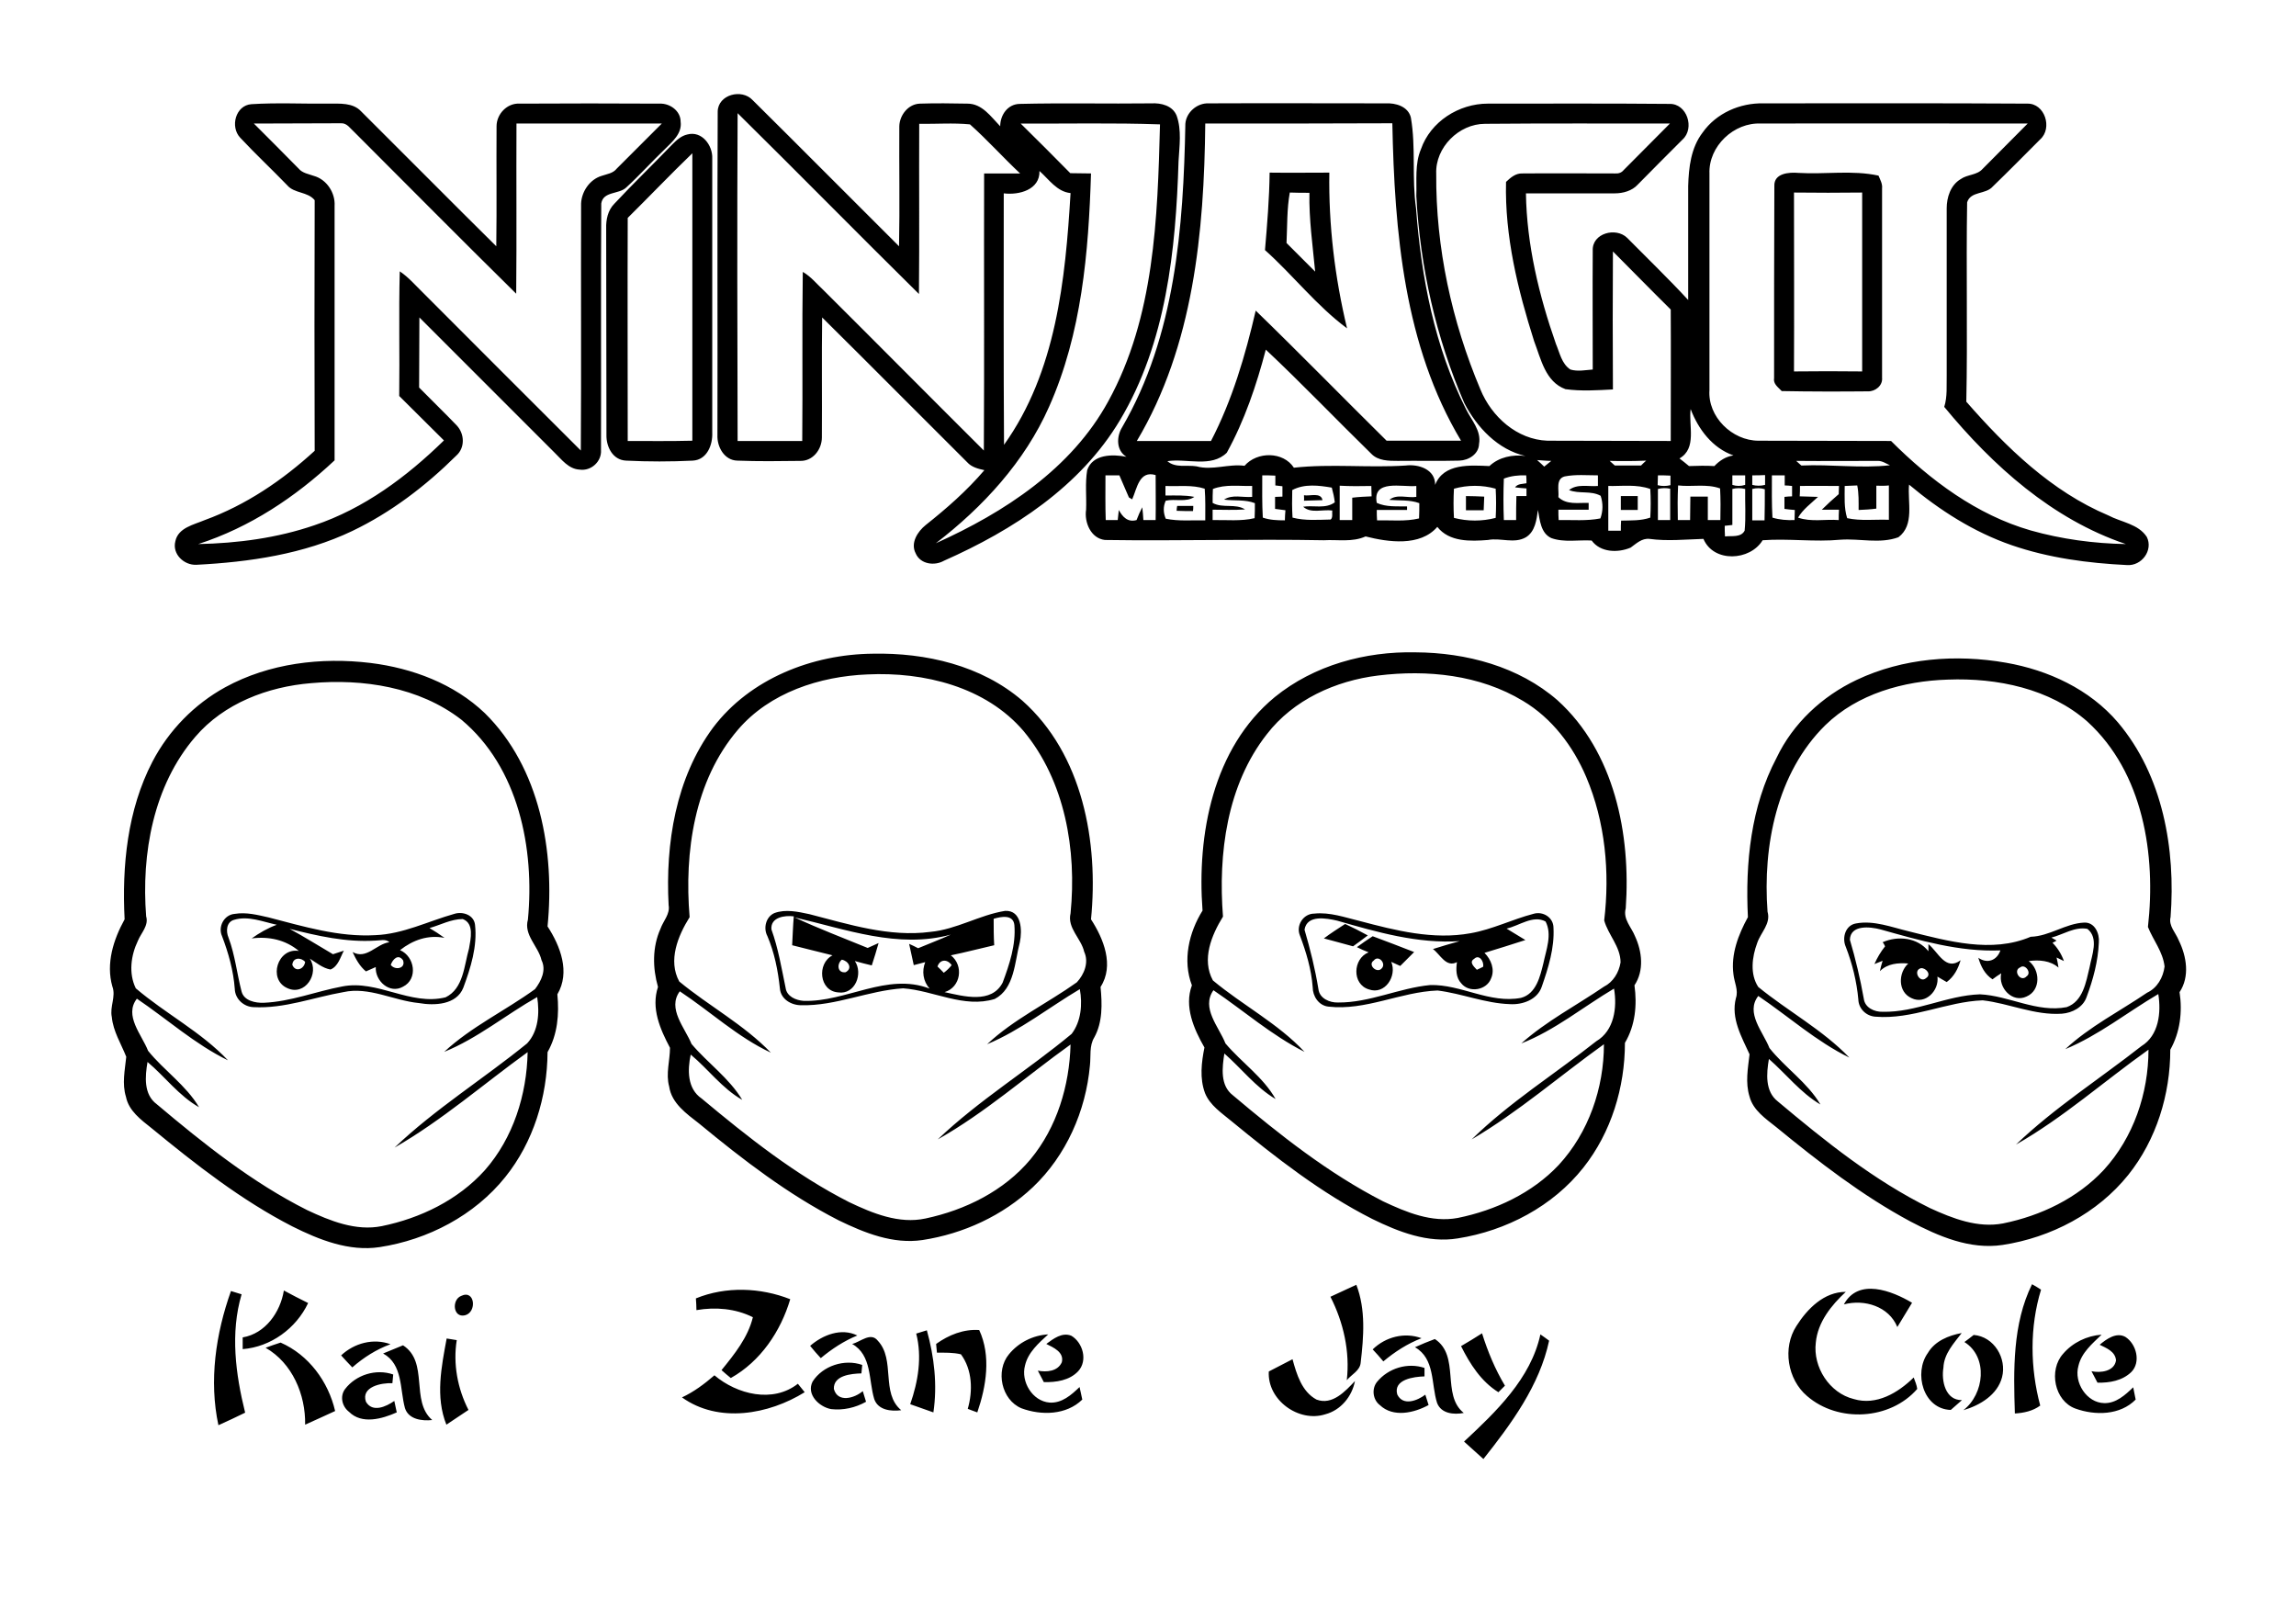 <?xml version="1.0" encoding="utf-8"?>
<!-- Generator: Adobe Illustrator 21.0.2, SVG Export Plug-In . SVG Version: 6.00 Build 0)  -->
<svg version="1.2" baseProfile="tiny" id="Layer_1" xmlns="http://www.w3.org/2000/svg" xmlns:xlink="http://www.w3.org/1999/xlink"
	 x="0px" y="0px" viewBox="0 0 842 595" overflow="scroll" xml:space="preserve">
<g>
	<path d="M262,504.3c8.3,7,21.4,10.3,30.6,3.1c0.8,1,1.7,2.1,2.5,3.1c-13.2,8.2-31.6,11.5-45,1.9C254.4,510.4,258.3,507.5,262,504.3
		 M126.5,509.4c4-5.3,11.4-7.6,17.7-5.4c-0.1,0.8-0.2,2.4-0.3,3.2c-4-0.2-11.6,1.3-9.7,6.8c2.4,4.1,7.4,1.8,10.4-0.3
		c0.3,1.4,0.6,2.8,0.9,4.2c-5.4,2.4-12.8,4.5-17.5-0.2C125.4,515.7,124.6,512,126.5,509.4 M505,506.7c4.1-5,11.2-7.2,17.4-5.1
		c0,1,0,2.1,0,3.1c-3.9,0.1-11.5,1.1-10,6.6c2.1,4.4,7.4,2.3,10.3,0.1c0.4,1.3,0.8,2.6,1.2,3.8c-5.3,2.9-13,4.7-17.9,0
		C503.5,513.3,502.9,509.3,505,506.7 M298,506.6c3.7-5.8,11.7-8.4,18.2-6.1c-0.1,1-0.2,2.1-0.3,3.1c-3.7,0.1-10.3,0.7-10.1,5.7
		c1.4,5.2,7.6,3.4,10.6,0.8c0.4,1.3,0.8,2.6,1.2,3.9c-3.9,2.2-8.4,3.2-12.8,2.7C300.4,515.9,295.6,511.3,298,506.6 M465.3,502.9
		c2.9-1.5,5.8-3,8.7-4.5c1.5,5.5,3.4,11.9,8.8,14.8c5.8,2.2,10.6-3.1,14.1-6.8c-1.1,5.7-5.2,10.7-10.9,12.2
		C476.3,521.7,464.7,513.4,465.3,502.9 M140.5,496.3c2.4-1,4.9-2,7.3-3c9.6,6.2,2.6,20.4,10.7,27.4c-3.7,0.4-8.7-0.2-10-4.4
		C146.6,509.4,147.8,500.3,140.5,496.3 M125.1,497c4.8-4.5,11.8-6.4,18.1-4.1c-5.2,1.9-9.9,4.9-14,8.5
		C127.8,499.9,126.4,498.5,125.1,497 M97.4,494.2c1.8-0.7,3.7-1.3,5.5-1.9c10.3,4.5,17.5,14.3,20,25.1c-3.6,1.7-7.3,3.3-11,5
		C112.1,511.4,107.2,499.8,97.4,494.2 M518.9,494c2.4-1.1,4.9-2.1,7.3-3c9.4,6.2,2.3,20.5,10.6,27.1c-3.6,0.7-8.3,0.3-9.8-3.7
		C524.8,507.5,526.3,498.2,518.9,494 M312.5,492.8c3-0.7,6.8-4.5,9.4-1.2c6.6,7,1,19.2,8.6,25.5c-3.7,0.5-8.5,0-9.9-4.1
		C318.5,506.1,319.8,496.9,312.5,492.8 M163.8,490.8c1.2,0.2,2.4,0.4,3.7,0.6c-1.4,8.7,0.3,17.8,4.3,25.6c-2.7,1.8-5.4,3.6-8.1,5.4
		C159.6,512.2,161.9,501.1,163.8,490.8 M770,493.1c2.5-2.1,6.1-4.7,9.4-2.9c4.1,2.6,5.8,9.3,2.2,12.9c-3.3,3.2-8,4-12.4,3.9
		c-0.7-1.4-1.5-2.8-2.2-4.2c3.3,0.7,8.4,0.1,9-4C775.7,495.5,772.4,494.3,770,493.1 M756.6,496.4c3.5-4.1,8.7-6.6,14.1-7
		c-3.4,3.3-7.4,6.6-8.5,11.5c-1.7,6,3,13.5,9.5,13.6c4.3,0.1,7.7-3,10.6-5.8c0.3,1.5,0.6,3,0.9,4.5c-5.7,5.8-14.9,5.9-22.1,3.3
		C753.4,513.7,751.2,502.4,756.6,496.4 M723.8,489.5c7.5,0.6,12.2,8.6,10.4,15.5c-1.7,6.5-8.1,10.3-14.2,12.1
		c7.7-5.9,9.2-19.5,0.4-25C721.6,491.2,722.7,490.4,723.8,489.5 M564.9,489.3c1.1,0.8,2.2,1.5,3.2,2.3C564.6,508,554.3,522,544,535
		c-2.4-2.1-4.7-4.3-7.1-6.4C548.6,517.7,561.4,505.5,564.9,489.3 M503.4,494.8c4.7-4.6,11.7-6.4,17.9-4.1c-5.2,2-9.8,5-14,8.5
		C506,497.6,504.7,496.2,503.4,494.8 M383.7,492.8c2.6-1.9,5.8-4.4,9.2-3c4.2,2.5,6.1,9.1,2.5,13c-3.2,3.4-8.1,4.1-12.6,4
		c-0.7-1.4-1.5-2.8-2.2-4.2c3.2,0.6,7.3,0.3,8.8-3.1C390.3,495.8,386.3,494.1,383.7,492.8 M370,496.6c3.5-4.3,8.8-7,14.4-7.3
		c-3.5,3.2-7.4,6.6-8.5,11.4c-1.6,5.9,2.7,13.1,9,13.6c4.5,0.3,8-2.8,11-5.7c0.3,1.5,0.7,3,1,4.6c-5.8,5.7-15,5.9-22.3,3.2
		C367.2,513.3,365,502.6,370,496.6 M707,496.1c2.6-4.4,7.6-6.4,12.4-7.3c-2.9,3.8-6.5,7.6-6.7,12.7c-0.8,4.8,0.7,12,6.8,11.9
		c-1.4,1.2-2.7,2.4-4.1,3.6C705.3,516.7,701.7,503.5,707,496.1 M535.8,493.6c2.6-1.5,5.2-3.1,7.7-4.7c2.1,6.7,4.8,13.2,8.4,19.2
		c-0.8,0.8-1.6,1.6-2.4,2.4C543.2,506.6,539.1,500.2,535.8,493.6 M297.1,493.5c4.6-4,11.4-6.7,17.3-3.8c-4.9,2-9.3,4.9-13.4,8.3
		C299.6,496.5,298.3,495,297.1,493.5 M343.3,492.8c4.6-3.3,10.1-5.5,15.8-5.1c4.4,9.5,2.6,20.6-0.7,30.2c-1.2-0.4-2.4-0.9-3.5-1.3
		c1.9-6.6,1.7-14.3-2.5-20c-2.9-0.7-5.9-0.6-8.8-0.6C343.5,495.3,343.4,493.6,343.3,492.8 M336,489c1.3-0.4,2.6-0.8,3.9-1.2
		c2.7,9.7,3.9,20,2.4,30.1c-2.8-1-5.7-2-8.5-3C336.7,506.6,338.2,497.6,336,489 M169.1,475.2c5.1-2.5,5.9,6,1.4,7.1
		C166.1,483.3,165.6,476.6,169.1,475.2 M658.8,486.2c4-6.3,10.1-12.5,18.1-12.5c-5.3,4.9-10.3,11.1-11,18.6c-1.1,9,5,18.5,13.9,20.7
		c8.3,2.5,16.3-2.3,22-7.9c0.5,1.4,1.1,2.7,1.3,4.2c-9.9,11.4-29,12.5-40.4,2.6C655.5,505.8,653.6,494.2,658.8,486.2 M255.2,476.1
		c11-4.5,23.7-4,34.6,0.3c-3.5,11.8-10.9,22.8-21.8,28.9c-1.1-0.9-2.3-1.9-3.4-2.9c4.8-5.9,9.7-12,11.5-19.4
		c-6.4-3.2-13.7-3.8-20.7-2.6C255.4,479,255.3,477.5,255.2,476.1 M104.1,473.2c2.9,1.6,5.9,3.1,8.9,4.6c-4.4,9.3-13.7,16.1-24,16.9
		c0-1.5,0-2.9,0-4.3C97.3,489,102.8,481.2,104.1,473.2 M84.7,473.4c1.3,0.4,2.6,0.8,3.9,1.2c-4.2,14.2-2.2,29.3,1.3,43.4
		c-3.2,1.6-6.5,3.1-9.8,4.6C76.6,506.3,79.1,489.1,84.7,473.4 M676.2,478.3c5.3-9.8,17.6-5,25-0.6c-1.8,3-3.6,5.9-5.4,8.9
		C692.7,479,683.7,476.3,676.2,478.3 M745.2,470.9c1.1,0.6,2.2,1.3,3.3,2c-4.2,13.7-4,28.7-0.3,42.5c-2.7,2-6,2.7-9.3,2.9
		C738.4,502.4,738,485.5,745.2,470.9 M487.9,475.5c3.2-1.5,6.3-2.9,9.5-4.4c3.5,9.1,2.7,19.1,1.6,28.5c-0.2,3-3.4,4.4-5.1,6.5
		C495.1,495.6,492.7,484.9,487.9,475.5 M704.5,355c-3.2,0.8-0.4,5.8,1.9,3.6C708.4,357.3,706.3,354.9,704.5,355 M690.4,345.5
		c5.7-2.5,12.8-1.7,16.8,3.3c0-0.6,0-1.9,0-2.6c3.6,2.9,6.3,10,11.8,5.9c-0.9,3.1-2.4,6-5.1,8c-1.2-0.7-2.3-1.3-3.4-2
		c0.7,5.1-4.4,10.4-9.5,7.9c-5.1-2.3-4.9-9.3-1.2-12.7c-3.7-0.3-7.6,0-10.4,2.8c0.2-1,0.7-2.9,1-3.8c-0.8,0.3-2.3,0.9-3,1.2
		c1-2.3,2.3-4.5,3.9-6.5C691.1,346.5,690.7,345.8,690.4,345.5 M503.8,352.2c-2.4,1.6,1.2,4.9,2.9,2.9
		C508.5,353.3,505.5,350,503.8,352.2 M497.6,347.3c1.9-1.4,3.8-2.7,5.8-4c5.1,1.9,10.1,3.8,15.2,5.8c-1.7,1.7-3.4,3.4-5.1,5.1
		c-1.1-0.5-2.2-1-3.3-1.5c2.2,5.2-2.3,12.2-8.2,10.1c-6.3-1.9-5.9-11.3-0.1-13.6C500.3,348.6,499,348,497.6,347.3 M485.5,344.1
		c2.5-1.9,5.2-3.6,7.8-5.3c2.8,1.3,5.6,2.7,8.3,4.2c-1.8,1.4-3.6,2.7-5.4,4C492.7,346,489.1,345.1,485.5,344.1 M740.9,354.7
		c-2.9,1.1,0.1,5.7,2.3,3.3C745.2,356.7,742.6,353.3,740.9,354.7 M678.4,344.6c2.1,7.1,3.8,14.3,5.1,21.6c0.4,3.3,3.9,4.9,6.9,4.8
		c12.2,0.3,23.5-6,35.7-6.4c10.7,0.5,20.9,6.8,31.8,4.7c6-2.1,7.1-9.2,8.4-14.6c0.8-4.4,3.5-10.7-0.8-14.1
		c-4.6-0.9-8.9,2.1-13.2,3.2c0.5,0.3,1.4,0.8,1.9,1.1c-0.5,0.3-1,0.6-1.5,0.8c1.9,1.9,3.3,4.2,4.2,6.7c-0.7-0.3-2.1-1-2.7-1.3
		c0.2,0.9,0.6,2.8,0.7,3.7c-3-2.6-7.1-2.9-10.9-2.4c4.2,3.2,4.5,10.7-0.8,13c-5.2,2.5-10.5-3.2-9.3-8.5c-1.1,0.7-2.2,1.4-3.2,2.2
		c-2.8-1.8-4.3-4.8-5.2-7.9c3.3,2.3,6.8,1,8.1-2.7c-15.1,0.6-29.7-3.7-44-7.7C685.8,339.8,678.6,339,678.4,344.6 M680.7,338.6
		c6.5-1.2,13,1.4,19.3,2.9c14.4,3.6,30.4,8.1,44.7,2c6.9-0.2,12.8-4.9,19.6-5.2c3.9-0.2,5.7,4,5.4,7.3c-0.3,6.9-2.1,13.6-4.5,20
		c-1.3,3.8-5.3,5.8-9,6.1c-10,0.7-19.4-3.8-29.1-4.9c-13.3,0.5-25.8,7.1-39.3,6c-3.4-0.2-6.2-2.9-6.3-6.3
		c-0.6-6.6-2.2-13.1-4.6-19.3C675.4,343.8,676.8,339.2,680.7,338.6 M540.6,351.6c-2,1.2,0,2.9,1,4c0.6-0.3,1.8-0.8,2.3-1.1
		C544.3,352.5,542.4,349.8,540.6,351.6 M478.4,340.9c2.1,7.2,3.9,14.4,5.1,21.8c0.4,3.4,4.1,5,7.2,4.9c11.6,0.1,22.3-5.3,33.8-6.4
		c11.3-0.3,21.8,6.9,33.3,4.7c5.6-1.5,7-7.9,8.2-12.7c1-4.9,3.3-10.5,0.8-15.3c-4.6-2.5-9.7,1.6-14.3,2.6c2.3,1.4,4.6,2.8,6.9,4.2
		c-5,1.6-10,3.2-15,4.7c2.4,2.4,3.9,6.1,2.4,9.4c-1.6,4.3-8,5.4-10.9,1.8c-2-2.1-2-5.1-1.6-7.8c-4,2.1-6.1-2.8-8.8-4.8
		c3.2-1,6.5-2,9.8-2.9c-15.4,1-30.3-3.3-44.9-7.5C486.5,336.7,479.3,335.3,478.4,340.9 M482,335c5.7-0.6,11.2,1.4,16.6,2.7
		c13.2,3.5,27,7,40.7,4.5c8-1.4,15.3-5.1,23-7.1c3.5-1.1,7.4,1.3,7.4,5.1c0.4,7.4-1.9,14.7-4.3,21.6c-1.6,4.8-7.1,6.7-11.7,6.4
		c-9.1-0.3-17.6-3.9-26.5-5c-13.6,0.5-26.4,7.5-40.1,5.9c-3.5-0.4-5.7-3.8-5.7-7.1c-0.5-6.6-2.4-12.9-4.7-19
		C475.2,339.4,477.9,335,482,335 M343.8,354.4c0.8,0.8,1.6,1.5,2.3,2.3c1.1-0.8,2.1-1.8,2.9-2.8
		C347.4,351.6,344.7,351.7,343.8,354.4 M308.7,351.9c-1.9,1.6-1.6,5,1.4,4.6C312.8,355.1,311.1,352.3,308.7,351.9 M364.4,336.9
		c0,3.2,0,6.5,0.2,9.7c-5.3,1.2-10.5,2.6-15.9,3.7c4.8,3.7,3.7,11.7-2.3,13.5c6.9,1.5,17.2,4.4,21.3-3.5c2.5-6.7,4.9-13.9,4.3-21.1
		C371.6,335.2,367.1,336.1,364.4,336.9 M282.9,340.8c2.5,6.9,3.7,14.2,5.2,21.4c0.4,3.2,3.8,4.6,6.6,4.8
		c15.6,0.5,30.6-10.5,46.2-4.5c-2.4-2.7-2.9-6.4-1.6-9.7c-1.4,0.4-2.8,0.7-4.2,1.1c-0.6-2.6-1.1-5.2-1.7-7.8c1.1,0.5,2.2,1,3.3,1.6
		c4-1.7,8.1-3.2,12-5c-19.3,5.3-38.6-2-57.3-6.3c8.8,4.1,17.8,7.5,26.8,11.2c1.3-0.6,2.7-1.2,4-1.8c-0.8,2.8-1.6,5.5-2.5,8.2
		c-2.1-0.5-4.1-1-6.2-1.6c3.1,4.6,0.1,12.4-6.1,11.5c-7-0.5-7.9-10.6-2.1-13.6c-5-1.2-9.9-2.5-14.8-3.7c0.2-3.5,0.3-7.1,0.6-10.6
		C287.8,335.6,282.5,336.3,282.9,340.8 M284,334.8c4.1-1.5,8.6-0.5,12.8,0.4c14.4,3.7,29.3,8.5,44.4,6.5c9.6-0.9,18-6.2,27.4-7.7
		c6.1-0.3,6.3,7.2,5.4,11.5c-1.9,7.1-1.9,17-9.2,20.8c-11.3,3.5-22.4-3.1-33.6-3.9c-12.7,0.8-24.6,6.5-37.4,6.2
		c-3.6,0-7.5-2.2-7.8-6.2c-0.7-6.6-2-13.1-4.6-19.2C279.9,340.4,280.8,336.2,284,334.8 M107.2,353.8c1.2,2.9,4.4,1.5,4.7-1.1
		C110.4,351,107.4,351,107.2,353.8 M143.3,353.8c1.5,2.1,5.6,1.4,4.5-1.7C146,349.6,144,351.8,143.3,353.8 M85.8,337.3
		c-2.8,0.8-3,4.2-2,6.5c2.4,6.4,3.1,13.3,4.8,19.8c0.9,3.4,5.1,4.2,8.1,4.1c9.9-0.4,19.2-4.2,28.9-6c12.9-2.5,24.9,7.2,37.8,4
		c6.6-3.2,6.8-11.7,8.6-17.9c0.6-3.5,2-9.2-2.3-10.8c-4.3,0-8.2,2.2-12.2,3.3c1.9,1.1,3.7,2.3,5.5,3.6c-6-1.2-11.6,0.8-16.3,4.5
		c5.4,2.3,6.7,10.6,1.1,13.4c-4.9,2.8-10.3-2.1-10-7.2c-1.2,0.5-2.4,1.1-3.6,1.6c-2.3-1.9-3.7-4.5-4.9-7.1c5.1,2.9,8.7-3,13.5-3.6
		c-1.4-1.3-3.4-0.6-5.1-0.6c-10.7,0.7-21.2-1.7-31.5-4.3c5.4,2.9,10.6,6.2,15.9,9.3c1.3-0.4,2.7-0.9,4-1.3c-1.3,2.4-2.1,5.8-4.9,6.9
		c-2.9-0.5-5.2-2.5-7.6-4c3.7,5.5-1.8,13.9-8.3,10.8c-7.1-3.2-3.5-14.9,4.3-13.6c-4.9-4.1-11-5.4-17.3-4.6c2.8-2,5.9-3.8,9.2-5
		C96.4,338,91,335.7,85.8,337.3 M86.1,335.1c4.2-0.7,8.4,0.4,12.4,1.3c12.8,3.3,25.8,7.3,39.2,6.5c10.1-0.4,19.3-5.1,28.9-7.8
		c3.1-1,7.2,0.4,7.6,4c0.9,7.9-1.6,15.8-4.3,23.1c-2.5,6.3-10.6,6.6-16.3,5.6c-9.3-0.9-18.3-6.1-27.7-4c-10.9,1.9-21.6,6.1-32.9,5.5
		c-3.6-0.1-6.8-3-6.9-6.7c-0.5-6.7-2.3-13.1-4.7-19.4C79.9,339.9,82.1,335.4,86.1,335.1 M114.1,250.5c-15.9,1.3-32,7.4-42.5,19.7
		c-15.4,17.9-19.8,42.9-18,65.8c1,3.4-1.8,6-3,8.9c-2.6,5.4-3.5,12-0.8,17.5c10.9,9.3,24,16,33.8,26.4
		c-12.1-5.9-22.3-15.1-33.4-22.6c-4.8,6.2,1.8,13.2,4.1,19.1c5.8,7.2,13.9,12.6,18.7,20.7c-7.4-4.2-12.5-11.2-18.9-16.6
		c-0.9,5.3-1.5,11.9,3.4,15.5c17.2,14.5,35,28.7,55.1,38.8c8.5,4,17.9,7.8,27.4,5.9c14.2-2.9,28-9.6,37.8-20.5
		c10.4-11.8,15.4-27.7,15.7-43.3c-16.2,11.7-31.4,25-48.8,35c14.9-14.2,32.6-25.2,48.6-38.2c4.2-4.5,4.6-11.2,3.7-17
		c-11.5,6.5-21.8,15.1-34.1,20.1c9.9-9.2,22.4-15.1,33.3-23c2.3-3,4.2-7,2.4-10.6c-1.2-5.2-6.6-9.2-5-14.9
		c2.5-26-3.4-55.8-24.4-73.3C153.7,251.9,133.1,248.8,114.1,250.5 M82.6,252c16.1-8.8,35.2-11.1,53.3-8.9
		c15.3,1.9,30.6,7.6,41.9,18.4c20.3,20,25.7,50.8,23,78.2c4.7,7.2,8.4,16.8,3.6,24.9c0.7,7.3,0.1,14.7-3.6,21.2
		c-0.1,16.4-5.2,33-15.5,45.8c-11.3,14.1-28.4,23-46.1,25.7c-11.2,1.7-22.2-2.7-32-7.6c-18.7-9.6-35.4-22.7-51.6-36
		c-3.9-3.1-8.4-6.4-9.4-11.5c-1.5-4.8-0.4-9.8,0.1-14.7c-1.9-4.8-4.8-9.3-5.3-14.6c-0.8-3.8,1.6-7.5,0.2-11.2
		c-2.4-8.4,0.4-17.2,4.5-24.6c-1-19.6,1-40.1,10.2-57.8C61.9,267.8,71.3,258.2,82.6,252 M714.3,249.2c-16.2,0.5-33.1,5.2-44.9,16.7
		c-17.8,17.5-23,44.3-21.2,68.4c1.3,4.4-2.5,7.6-3.8,11.5c-1.9,5.1-2.7,11.4,0.4,16.1c10.9,8.9,23.6,15.7,33.4,25.9
		c-12.1-5.9-22.3-15.1-33.4-22.6c-4.8,6.2,1.8,13.2,4.1,19.1c5.8,7.3,13.9,12.6,18.7,20.7c-7.3-4.3-12.6-11.2-18.9-16.7
		c-0.9,5.3-1.5,11.9,3.3,15.6c17.4,14.6,35.3,29,55.8,39.1c8.3,3.8,17.5,7.4,26.8,5.6c13.8-2.8,27.2-9.2,36.9-19.6
		c10.9-11.9,16.4-28.1,16.4-44.1c-16.2,11.5-31.2,24.9-48.6,34.8c14.1-13.5,30.7-24.1,46-36.1c6.4-3.9,7.3-12.3,6.2-19.1
		c-11.4,6.7-21.8,15.1-34.1,20.2c8.9-8.3,20-13.9,30-20.7c3.7-1.7,5.9-5.6,6.4-9.6c-0.6-5.4-4.2-9.7-6.1-14.5
		c3-26.4-1.7-56.6-22.2-75.3C751.8,252.5,732.4,248.5,714.3,249.2 M680.9,249.3c16.9-8,36.4-9.5,54.7-6.3
		c15.5,2.7,30.7,9.7,41.1,21.9c16.5,19.5,21.2,46.5,19.3,71.4c-0.8,3.2,1.9,5.7,3,8.5c2.9,5.9,4.1,13.3,0.3,19
		c1.1,7.2,0.2,14.7-3.4,21.1c0,16.4-5.1,33-15.4,45.9c-11.3,14.1-28.4,23-46.1,25.7c-12,1.8-23.5-3.2-33.8-8.6
		c-17.7-9.5-33.7-21.9-49.2-34.6c-3.9-3.1-8.5-6.2-9.8-11.2c-1.6-5.1-0.6-10.3,0-15.5c-2.9-6.4-6.9-13.2-5-20.6
		c1-2.9-0.6-5.8-0.9-8.7c-1-7.4,1.8-14.6,5.3-21c-1-19.9,1.1-40.6,10.5-58.4C657.5,265.3,668.2,255.3,680.9,249.3 M505.4,247.7
		c-15.6,1.9-31.1,8.9-40.8,21.5c-14.7,18.7-17.9,43.9-16.1,66.9c-4.2,6.8-7.9,15.7-3.7,23.4c10.9,9.1,23.9,15.8,33.6,26.2
		c-12.1-6.1-22.3-15.1-33.4-22.6c-4.6,6.5,2,13.4,4.4,19.5c5.9,7,13.8,12.3,18.4,20.4c-7.3-4.3-12.5-11.2-18.8-16.7
		c-0.8,5.2-1.6,11.7,3.1,15.3c17.2,14.5,35,28.6,55.1,38.9c8.5,4,17.8,7.9,27.4,6.1c13.8-2.8,27.3-9.1,37-19.4
		c11-11.9,16.6-28.2,16.6-44.3c-16.2,11.6-31.3,24.8-48.5,34.9c13.9-13.6,30.5-24,45.7-36c6.6-3.9,7.7-12.4,6.5-19.3
		c-11.3,6.7-21.7,15.3-34,20.1c9.2-8.2,20.2-13.9,30.3-20.8c3.4-1.7,5.5-5.2,6.1-8.9c0-5.8-4.6-10.2-6-15.4
		c2.1-17.7,0.4-36.1-6.6-52.6c-4.8-11.3-12.6-21.6-23.2-27.9C542.6,247.4,523.4,245.5,505.4,247.7 M467.5,255.6
		c14.4-11.7,33.2-16.8,51.6-16.4c18.6,0.1,37.9,5.2,52.1,17.6c20.9,18.9,26.9,49.2,25,76.3c-1.1,3.9,2.1,6.9,3.4,10.2
		c2.6,5.6,3.4,12.6-0.2,18c1,7.2,0.3,14.7-3.5,21.1c0,16.3-5,32.8-15.2,45.7c-11.2,14.2-28.3,23.2-46.1,26
		c-11,1.8-21.7-2.4-31.3-7.1c-18.8-9.5-35.5-22.6-51.7-35.9c-3.6-3-7.9-5.8-9.7-10.3c-2-5.4-1.3-11.2-0.2-16.7
		c-3.9-6.8-7.5-15-4.6-22.8c-3.5-9.1-1.1-19.4,3.9-27.4C438.9,306,444.8,274.3,467.5,255.6 M270.6,267.6
		c-16,18.7-19.7,44.9-17.7,68.7c-4.3,6.9-8,15.9-3.8,23.6c10.9,9,23.7,15.8,33.6,26.1c-12.2-5.7-22.2-15.1-33.4-22.5
		c-4.7,6.3,1.9,13.4,4.3,19.3c5.9,7,13.8,12.5,18.6,20.5c-7.4-4.2-12.5-11.3-18.9-16.6c-1.2,5.6-1.3,12.5,4,16.1
		c16.9,14.1,34.4,28,54.1,38c8.6,4.1,18.3,8.1,28,6c14.6-3.1,28.8-10.1,38.5-21.7c9.7-11.7,14.3-27,14.7-42.1
		c-16.2,11.6-31.3,25-48.7,34.8c15.1-14.4,33.1-25.4,49.1-38.7c3.5-4.6,4-10.9,3-16.4c-11.3,6.7-21.8,15.1-34,20.2
		c9.8-9.2,22.1-15,32.9-22.7c2.7-2.9,4.5-7.3,2.7-11.2c-1.1-4.9-6.3-8.7-5-14.1c2.3-23.2-2-48.5-17.2-66.8
		c-13.9-16.3-36.6-21.8-57.3-20.8C300.7,248,282.3,253.9,270.6,267.6 M261.5,266.8c13.6-18,36.5-26.9,58.6-27.1
		c19.4-0.4,39.8,4.3,54.8,17.2c22.2,19.7,28,51.9,25.2,80.2c4.6,7.1,8.6,16.9,3.5,24.8c0.6,6.2,0.8,12.9-2.3,18.5
		c-1.9,3.1-1.2,6.9-1.6,10.3c-1.5,16.7-8.7,33-20.9,44.6c-11.1,10.5-25.5,17.1-40.5,19.4c-10.8,1.6-21.2-2.6-30.7-7.2
		c-18.6-9.5-35.2-22.3-51.2-35.5c-4.6-3.6-10.1-7.4-11-13.6c-1.3-4.7,0.3-9.5,0.3-14.2c-3.6-6.8-7-14.5-4.4-22.3
		c-2-7-2.1-14.6,0.9-21.3c1-2.9,3.6-5.4,3-8.7C244,309.3,247.8,285.3,261.5,266.8 M431.7,185.5c2,0,4,0,5.9,0c0,0.5,0,1.4-0.1,1.9
		c-2,0-4,0-6-0.1C431.5,186.8,431.6,185.9,431.7,185.5 M594.4,181.9c2.1,0,4.1,0,6.2,0c0,1.7,0,3.4,0,5.1c-2.1,0-4.1,0-6.2,0
		C594.4,185.4,594.4,183.7,594.4,181.9 M537.6,187.1c0-1.7,0-3.5,0-5.2c2.2,0,4.4,0.1,6.7,0.2c-0.1,1.7-0.1,3.4-0.2,5
		C542,187.1,539.8,187.1,537.6,187.1 M478.2,181.6c2.2,0.4,6.2-1.2,6.8,1.8c-2.3,0.1-4.5,0.1-6.8,0.2
		C478.3,183.1,478.2,182.1,478.2,181.6 M657.9,136.2c8.3-0.1,16.7-0.1,25,0c0-21.9,0-43.7,0-65.6c-8.3,0.1-16.6,0.1-25,0
		C657.9,92.5,658,114.3,657.9,136.2 M650.7,68.2c-0.2-4.7,5.4-5.1,8.8-4.8c9.8,0.6,19.8-1.1,29.4,1c0.6,1.5,1.5,3,1.3,4.7
		c0,23.1,0,46.3,0,69.4c0.3,2.9-2.5,5.1-5.2,5c-10.5,0.1-21.1,0.1-31.6-0.1c-1.3-1.4-3.2-2.6-2.8-4.8
		C650.6,115.1,650.6,91.6,650.7,68.2 M471.8,89.1c3.5,3.5,7,7,10.5,10.5c-0.9-9.6-2.3-19.2-2.1-28.9c-2.4,0-4.8,0-7.2-0.1
		C471.9,76.7,472.1,82.9,471.8,89.1 M463.9,91.7c0.8-9.4,1.6-18.9,1.7-28.4c7.3,0.1,14.6,0,21.9,0c-0.3,19.2,2,38.4,6.5,57.1
		C482.9,112.2,474.2,100.9,463.9,91.7 M230.2,79.9c-0.1,27.3,0,54.5,0,81.8c7.9,0,15.8,0.1,23.7-0.1c0-35.1,0-70.3,0-105.4
		C245.8,64,238.1,72.1,230.2,79.9 M252.1,49.3c5.3-1.4,9.3,4,9.1,8.8c0,33.5,0,67,0,100.5c0.2,4.5-1.9,10-7.1,10.3
		c-8.1,0.4-16.4,0.4-24.5,0c-4.9-0.2-7.3-5.1-7.2-9.4c-0.1-25.2,0-50.5-0.1-75.7c-0.1-3.2,0.6-6.7,3-9.1
		c6.9-7.4,14.2-14.4,21.2-21.7C248.1,51.4,249.8,49.8,252.1,49.3 M642.6,179.3c0,3.8,0,7.6,0,11.5c1.5,0,3,0,4.5,0
		c0.1-3.8,0.1-7.6,0.1-11.4C645.7,178.9,644.1,178.9,642.6,179.3 M635.3,179.3c0,4.4,0,8.8,0,13.2c-0.7,0.1-2.1,0.2-2.8,0.3
		c0,1.3,0,2.6,0.1,3.9c2.4-0.3,5.8,0.5,7.2-2.1c0.5-5.1,0.1-10.2,0.2-15.3C638.4,178.9,636.8,178.9,635.3,179.3 M608,179.3
		c0,3.8,0,7.6,0,11.4c1.5,0,3,0,4.5,0c0-3.8,0-7.7,0-11.5C611,178.9,609.5,178.9,608,179.3 M660.1,178.2c0,1.3,0,2.5-0.1,3.8
		c2.2,0.1,4.5,0.1,6.7,0.2c-2.5,2.4-5.5,4.5-7.3,7.6c4.8,1.7,10,0.5,14.9,0.9c0-1.3,0-2.5,0.1-3.8c-2.1,0-4.2,0-6.3,0
		c2-2,4.1-3.9,6.2-5.7c0-0.7,0.1-2.3,0.1-3C669.7,178.2,664.9,178.1,660.1,178.2 M615.3,190.7c1.5,0,3,0,4.5,0
		c0-2.9,0.1-5.7,0.1-8.6c2.1,0,4.2,0,6.4,0c0,2.9,0,5.7,0,8.6c1.5,0,3,0,4.6,0c0.1-3.9,0.1-7.7-0.1-11.6c-5-1.8-10.3-0.5-15.4-1.1
		C615.2,182.3,615.2,186.5,615.3,190.7 M589.8,178.2c0,5.5,0,10.9,0,16.4c1.5,0,3.1,0,4.6,0c0-1.2,0-2.5,0.1-3.7
		c3.6-0.1,7.2,0.1,10.7-1.1c0.2-3.5,0.2-7,0-10.5C600.2,177.5,594.9,178.3,589.8,178.2 M533.2,179.2c-0.2,3.6-0.2,7.1,0,10.7
		c5,1.3,10.3,1.3,15.3,0c0.2-3.6,0.2-7.1,0-10.7C543.6,177.8,538.2,177.8,533.2,179.2 M504.9,184.4c3.5,1.6,7.4,1.2,11.1,1.3l0,1.3
		c-3.7,0-7.4,0-11.1,0c0,1.3,0,2.5,0.1,3.8c5.1-0.1,10.4,0.5,15.4-0.7c0.1-1.9,0.1-3.7,0.1-5.6c-3.5-1.3-7.4-0.9-11-1.2
		c2.7-2.3,6.7-0.6,9.9-1.1c0-1.3,0-2.6,0-4C514.2,178.7,503.2,175.6,504.9,184.4 M491.3,178.1c0,4.2,0,8.4,0,12.6c1.5,0,3.1,0,4.6,0
		c0-2.7,0-5.5,0-8.2c2.4-0.3,4.7-0.4,7.1-0.5c0-1.3-0.1-2.5-0.1-3.8C499,178.3,495.1,178.3,491.3,178.1 M473.9,179.7
		c-0.1,3.4-0.1,6.8,0.1,10.1c4.6,1.2,9.3,0.8,14,0.7c0.9-0.8,0.4-2.3,0.6-3.3c-3.5-0.5-7.9,1.2-10.7-1.4c3.8-0.6,8.2,0.9,11.6-1.6
		c-0.2-1.8-0.6-3.6-1.1-5.4C483.7,178,478.4,177.3,473.9,179.7 M444.8,179.3c-0.1,1.7-0.1,3.4-0.1,5.1c3.7,2.1,8.3,0.1,11.9,2.4
		c-4,0.3-7.9,0.1-11.9,0.1c0,1.3,0,2.5,0,3.8c5.1-0.1,10.4,0.5,15.4-0.7c0.1-1.8,0.1-3.7,0.1-5.5c-3.6-1.4-7.5-0.8-11.3-1.3
		c3-2,6.9-0.7,10.3-1c0-1.3,0-2.6,0-4C454.4,178.3,449.4,177.5,444.8,179.3 M427.4,178.2c0,0.9,0,2.6,0,3.5c3.5,0,7.1-0.2,10.6,0.5
		c-3.1,2.1-7,0.6-10.5,1.4c-1,2.2-0.9,4.4,0,6.6c4.8,1,9.7,0.5,14.5,0.6c0-3.9,0.1-7.7-0.2-11.6
		C437.2,177.7,432.3,178.4,427.4,178.2 M688.1,178.1c0,2.8,0,5.6,0,8.4c-2.2,0.3-4.3,0.4-6.5,0.5c0-3,0.1-6-0.5-9
		c-1.6,0.1-3.1,0.1-4.6,0.2c0,4-0.3,8,0.9,11.8c5,1.1,10.2,0.4,15.3,0.6c0-4.2,0-8.4,0-12.6C691.2,178.2,689.7,178.1,688.1,178.1
		 M571.5,182.3c3,2.9,7.3,2,11.1,2.1c0,0.6,0,1.9,0,2.5c-3.7,0-7.4,0-11.1,0c0,1.3,0,2.5,0.1,3.8c5.1-0.1,10.2,0.4,15.3-0.6
		c1-2.7,1-5.6,0.1-8.3c-3.6-2-7.9-0.6-11.6-2.1c3-2.4,7.1-1.2,10.6-1.5c0-1,0-2.9,0-3.9c-4.1,0-8.2-0.4-12.2,0.4
		C570.4,175.6,571.8,179.8,571.5,182.3 M649.8,174.3c0,5.2-0.1,10.4,0.2,15.5c2.6,0.8,5.3,1,8.1,0.9c0-1.3,0.1-2.5,0.1-3.7
		c-1.3-0.1-2.5-0.2-3.8-0.4c0-1.5,0-3,0-4.4c0.7-0.1,2.1-0.2,2.8-0.2c0-1.3,0-2.5,0-3.8c-0.7-0.1-2.1-0.2-2.7-0.2c0-1.2,0-2.5,0-3.7
		C652.9,174.3,651.4,174.3,649.8,174.3 M642.6,174.3c0,1.2,0,2.3,0,3.5c1.5,0.4,3.1,0.4,4.7,0c0-1.2,0-2.4,0-3.6
		C645.7,174.3,644.1,174.3,642.6,174.3 M635.3,174.3c0,1.2,0,2.3,0,3.5c1.5,0.5,3.1,0.5,4.7,0c0-1.2,0-2.3,0-3.5
		C638.3,174.3,636.8,174.3,635.3,174.3 M608,174.3c0,1.2-0.1,2.4-0.1,3.6c1.5,0.4,3.1,0.4,4.7,0c0-1.2,0-2.4,0-3.5
		C611,174.3,609.5,174.3,608,174.3 M551.5,175.5c-0.2,5.1-0.2,10.1,0,15.2c1.5,0,3,0,4.5,0c0-2.9,0-5.8,0.1-8.8c1.2,0,2.4,0,3.7,0
		c0-0.9,0-1.9,0-2.8c-1.4-0.1-2.8-0.2-4.2-0.4c1-1.4,2.8-1.2,4.2-1.5c0-1,0-1.9-0.1-2.9C556.9,174.2,554.1,174.5,551.5,175.5
		 M462.9,174.3c0,5.2-0.1,10.3,0.2,15.5c2.6,0.9,5.3,1,8.1,1c0-1.2,0.1-2.5,0.2-3.7c-1.3-0.2-2.5-0.3-3.8-0.5c0-1.5,0-3,0-4.4
		c0.7,0,2-0.1,2.7-0.1c0-1.3,0-2.5,0-3.8c-0.7-0.1-2-0.2-2.6-0.3c0-1.2,0-2.4,0-3.6C466,174.3,464.4,174.3,462.9,174.3 M405.4,174.3
		c0,5.5-0.1,10.9,0.1,16.4c1.5,0,2.9,0,4.4,0c0.1-1.3,0.3-2.5,0.4-3.7c1.4,2.6,3.3,4.6,6.5,3.7c0.6-1.6,1.3-3.2,2.1-4.7
		c0.2,1.6,0.3,3.1,0.4,4.7c1.5,0,3,0,4.5,0c0.1-5.5,0-11,0-16.5c-6-1.8-6.8,4.8-8.6,8.9c-0.3-0.2-0.9-0.5-1.2-0.7
		c-1.1-2.7-2.4-5.4-3.5-8.1C408.8,174.3,407.1,174.3,405.4,174.3 M658.7,169c0.6,0.6,1.3,1.1,1.9,1.7c10.9-0.5,21.7,1.1,32.5-0.1
		c-1.4-0.6-2.8-1.6-4.4-1.6C678.7,169,668.7,169.1,658.7,169 M590.3,169c0.6,0.6,1.3,1.1,1.9,1.7c3.2,0,6.4,0,9.6,0
		c0.6-0.6,1.2-1.2,1.9-1.8C599.2,169.1,594.7,169.1,590.3,169 M563.7,168.7c0.9,0.8,1.8,1.6,2.6,2.4c0.9-0.7,1.7-1.4,2.6-2.1
		C567.2,169,565.5,168.8,563.7,168.7 M620,150c-0.8,6,2.4,14.4-4.1,18.1c1.2,0.9,2.3,1.8,3.5,2.8c3.1-0.1,6.2-0.2,9.3,0
		c1.9-2,4.2-3.5,7-3.9C628,164.3,622.8,157.4,620,150 M626.9,63.7c0,26.4,0,52.9,0,79.3c-0.7,9.8,8.3,18.6,18,18.6
		c16.2,0.1,32.4,0,48.6,0.1c14.4,14.4,31.4,27.1,51.2,32.8c11.3,3.2,23.2,4.8,34.9,5c-27-9.1-48.8-28.7-66.6-50.3
		c1.2-3.8,0.8-7.8,0.9-11.7c0-20.4,0-40.8,0-61.1c0-4,1.4-8.5,5.1-10.7c2.5-1.8,6-1.4,8.1-3.8c5.5-5.6,11-11,16.5-16.6
		c-32.6,0-65.2-0.1-97.8,0C635.9,44.8,626.5,53.6,626.9,63.7 M526.7,63.7c-0.2,27.1,5.7,54.2,16.2,79.1c4.1,10,13.4,18.4,24.6,18.8
		c15,0.1,30.1,0,45.2,0.1c0-16.1,0.1-32.1,0-48.2c-7.1-7-14.1-14.2-21.2-21.3c-0.1,16.9-0.1,33.8,0,50.6c-5.8,0.3-11.6,0.7-17.4-0.1
		c-7.4-2.7-9-11.1-11.5-17.6c-6-18.9-10.8-38.5-10.3-58.4c1.7-1.6,3.5-3.2,6-3.1c11.3-0.1,22.6,0,33.9,0c1.2,0.1,2.4-0.2,3.2-1.2
		c5.7-5.7,11.3-11.4,17-17.1c-22.6,0-45.2-0.1-67.8,0.1C535,45.4,526.3,54.1,526.7,63.7 M442,45.3c-0.4,39.7-4.3,81.5-25.1,116.4
		c9.1,0,18.1,0,27.2,0c7.8-15,12.6-31.4,16.4-47.8c16.2,15.7,32,31.9,48,47.7c9.1,0,18.2,0,27.3,0c-20.9-34.8-24.4-76.7-25.2-116.4
		C487.7,45.3,464.8,45.3,442,45.3 M434.7,45.4c0.3-4.2,4.3-7.7,8.6-7.5c21.6-0.1,43.2,0,64.8,0c3.7-0.2,8.3,1.1,9.3,5.2
		c1.9,11,0.3,22.3,1.9,33.3c1.9,25.3,6.8,50.8,18.3,73.6c2,4.1,5.7,7.9,4.8,12.8c-0.1,3.7-3.8,6-7.2,6.1c-7.5,0.2-15.1,0-22.6,0.1
		c-3.3,0-7.2,0-9.7-2.6c-13-12.7-25.5-25.8-38.7-38.2c-3.4,13-7.8,26-14.3,37.8c-5.7,5.6-14.7,2-21.8,3.1c3,2.6,7.1,1.3,10.7,1.9
		c5.8,1.6,11.7-1,17.6-0.2c4.6-5.3,14.2-5.3,18.1,0.7c13.6-1.5,27.3,0.1,41-0.8c4.7-0.6,10.9,1.4,10.8,7.1c3.1-8,12.9-7.2,19.9-6.9
		c3.5-3.3,8.5-4.3,13.2-3.7c-10.1-2.3-17.8-10.5-22.4-19.4c-10.4-24-16.2-49.9-17.6-75.9c0.2-5.8-0.6-11.8,1.7-17.2
		c3.5-10.1,13.9-16.7,24.5-16.7c22.2,0,44.4-0.1,66.6,0.1c6.5-0.2,9.4,9,4.8,13.1c-5.5,5.5-11,11-16.4,16.5
		c-2.1,2.3-5.4,3.2-8.4,3.2c-10.9,0-21.7,0-32.6,0c0.3,18.9,4.8,37.5,11,55.2c1.4,3.3,2.1,7.3,5.3,9.4c2.7,0.8,5.5,0.2,8.2,0
		c0-14.5-0.1-29.1,0-43.6c-0.3-6.4,8.5-8.7,12.6-4.7c7.5,7.6,15.2,15,22.4,22.8c0-13.9,0-27.9,0-41.8c0.2-6.8,1-14,5.3-19.6
		c5-7.1,13.7-10.9,22.3-10.7c32.2,0,64.5-0.1,96.7,0.1c6.5-0.2,9.4,9,4.8,13.1c-5.8,5.8-11.5,11.6-17.4,17.3c-2.6,3-8.1,1.6-9.4,5.8
		c-0.4,24.4,0.2,48.8-0.3,73.1c14.7,16.8,31.2,32.9,52.1,41.7c4.7,2.5,11,3.1,14.1,7.9c2.4,4.9-1.9,10.7-7.3,10.3
		c-14.3-0.7-28.7-2.6-42.3-7.3c-13.9-4.8-26.4-12.8-37.6-22.2c-0.6,6.4,2.1,14.8-3.9,19.3c-6.8,2.5-14.2,0.4-21.2,0.9
		c-9.5,0.9-19.2-0.5-28.6,0.2c-4.6,7.6-18,8.3-21.7-0.5c-6.5,0.2-13.3,0.9-19.8,0c-2.8-0.3-4.8,1.7-6.9,3.2
		c-4.7,2-11.1,1.8-14.3-2.6c-4.9-0.3-10.1,0.8-14.8-0.9c-3.9-1.8-4.2-6.6-4.9-10.3c-0.5,3.6-1,7.9-4.4,10c-4.3,2.5-9.3,0.1-13.9,1
		c-6.4,0.5-14.2,0.8-18.6-4.8c-6.3,7.3-18,5.6-26.3,3.5c-4.9,2.2-10.2,1.1-15.3,1.4c-26.7-0.5-53.5,0.3-80.3-0.1
		c-5.2-0.6-7.6-6.5-6.9-11.1c0.2-4.8-0.4-9.7,0.4-14.5c2-5.9,9.3-5.9,14.4-4.9c-3.8-2.3-3.7-7.4-1.6-10.8
		C431,123.2,434,83.3,434.7,45.4 M93.1,45.3c5.5,5.5,11,11,16.4,16.5c1.4,1.7,3.7,2,5.6,2.7c4.7,1.3,7.9,6.2,7.6,11
		c0,31.1,0,62.2,0,93.3c-14.4,13.5-31.1,24.6-50,30.7c14.4-0.3,28.9-2.2,42.6-6.9c18.2-6.1,33.9-17.8,47.5-31.1
		c-5.5-5.4-10.9-10.9-16.4-16.3c0.2-15.2-0.2-30.5,0.2-45.7c3.3,2.2,5.8,5.2,8.6,7.9c19.3,19.3,38.5,38.6,57.8,57.8
		c0.2-30.2,0-60.4,0.1-90.6c0.2-4.4,3.2-8.8,7.5-10.1c2-0.7,4.2-0.9,5.6-2.7c5.5-5.5,11-11,16.5-16.5c-17.8,0-35.5,0-53.3,0
		c-0.1,20.8,0.1,41.6-0.1,62.4c-19.9-19.6-39.5-39.4-59.3-59.2c-1.5-1.3-2.7-3.4-4.9-3.3C114.4,45.2,103.7,45.3,93.1,45.3
		 M88.1,50.5c-3.8-4-1.7-11.9,4.1-12.3c9.4-0.6,18.8-0.1,28.3-0.2c4.1,0,8.9-0.4,11.9,2.8c16.6,16.5,33,33.1,49.6,49.5
		c0.2-14.7,0-29.3,0.1-44c0-4.5,3.9-8.6,8.5-8.3c17.1-0.1,34.1-0.1,51.2,0c3.8-0.2,7.8,2.6,7.8,6.6c0.6,4.4-3.1,7.4-5.8,10.1
		c-4.8,4.6-9.3,9.6-14.2,14.1c-2.7,2.5-8.4,1.3-9.1,5.8c-0.2,30.1,0,60.3-0.1,90.4c0.3,4.2-3.6,7.8-7.8,7.2
		c-4.1-0.2-6.6-3.7-9.3-6.3c-16.5-16.5-33-33-49.5-49.5c-0.1,8.6,0,17.1-0.1,25.7c4.6,4.7,9.3,9.2,13.8,13.9
		c2.9,3.1,3.1,8.2-0.2,11.1c-11.2,11.1-23.9,20.8-38.1,27.6c-17.8,8.5-37.7,11.4-57.2,12.4c-4.5,0.2-8.9-3.9-7.7-8.6
		c1-5,6.8-6.1,10.8-7.8c15.1-5.5,28.5-14.6,40.3-25.4c-0.1-30.6-0.1-61.3,0-91.9c-2.6-3.2-7.5-2.4-10.1-5.5
		C99.6,62,93.6,56.4,88.1,50.5 M381.2,62.7c0.2,6.9-7.5,8.9-13.1,8.2c0,30.7-0.1,61.5,0.1,92.2c19.1-26.7,22.5-60.5,24.4-92.3
		C387.6,70.3,384.7,65.8,381.2,62.7 M374.3,45.3c6.1,6,12.2,12.1,18.2,18.2c2.5,0,5.1,0.1,7.6,0.1c-0.9,29-3.4,58.7-15.4,85.6
		c-8.9,20.1-24.2,36.7-41.5,50c25.1-11.3,49.7-27.3,63.2-52c17-30.9,18.1-67.2,19-101.6C408.4,45,391.3,45.4,374.3,45.3 M270.5,41.5
		c-0.2,40.1-0.1,80.1,0,120.2c7.9,0,15.8,0,23.7,0c0.2-20.7-0.1-41.4,0.2-62c3,1.7,5.2,4.5,7.7,6.8c19.6,19.5,39.1,39.2,58.7,58.7
		c0.2-33.9,0-67.8,0.1-101.6c4.4,0,8.8,0,13.2,0c-6.3-5.9-12-12.3-18.4-18c-6.2-0.6-12.4-0.1-18.6-0.2c-0.1,20.8,0.1,41.6-0.1,62.4
		C314.7,85.8,292.8,63.5,270.5,41.5 M263.2,40.9c0.1-6.2,8.8-8.5,12.8-4.2c18,17.8,35.8,35.8,53.7,53.6c0.3-14.7,0-29.3,0.1-44
		c0.1-4.1,3.3-8.2,7.6-8.3c5.8-0.2,11.6-0.1,17.4,0c5.4,0,8.6,4.8,12,8.3c0-4.1,2.7-8.1,7.1-8.2c16.1-0.4,32.2,0,48.3-0.2
		c3.6-0.2,7.8,0.8,9.3,4.5c1.9,5.3,1,11.2,0.7,16.7c-1,32.5-4.5,66.6-21.5,95c-14.5,24.3-39.2,40.3-64.5,51.5
		c-3.5,2-8.7,1.3-10.4-2.7c-2-3.8,0.7-8,3.7-10.4c7.7-6.1,15.1-12.6,21.5-20.1c-2.3-0.5-4.7-1.1-6.3-2.9
		c-17.8-17.7-35.4-35.5-53.2-53.1c-0.2,14.7,0,29.3-0.1,44c0,4.4-3.3,8.7-7.9,8.6c-7.7,0.1-15.4,0.2-23.1-0.1
		c-4.8-0.1-7.5-5.1-7.3-9.4C263.2,120,263,80.4,263.2,40.9"/>
</g>
</svg>
